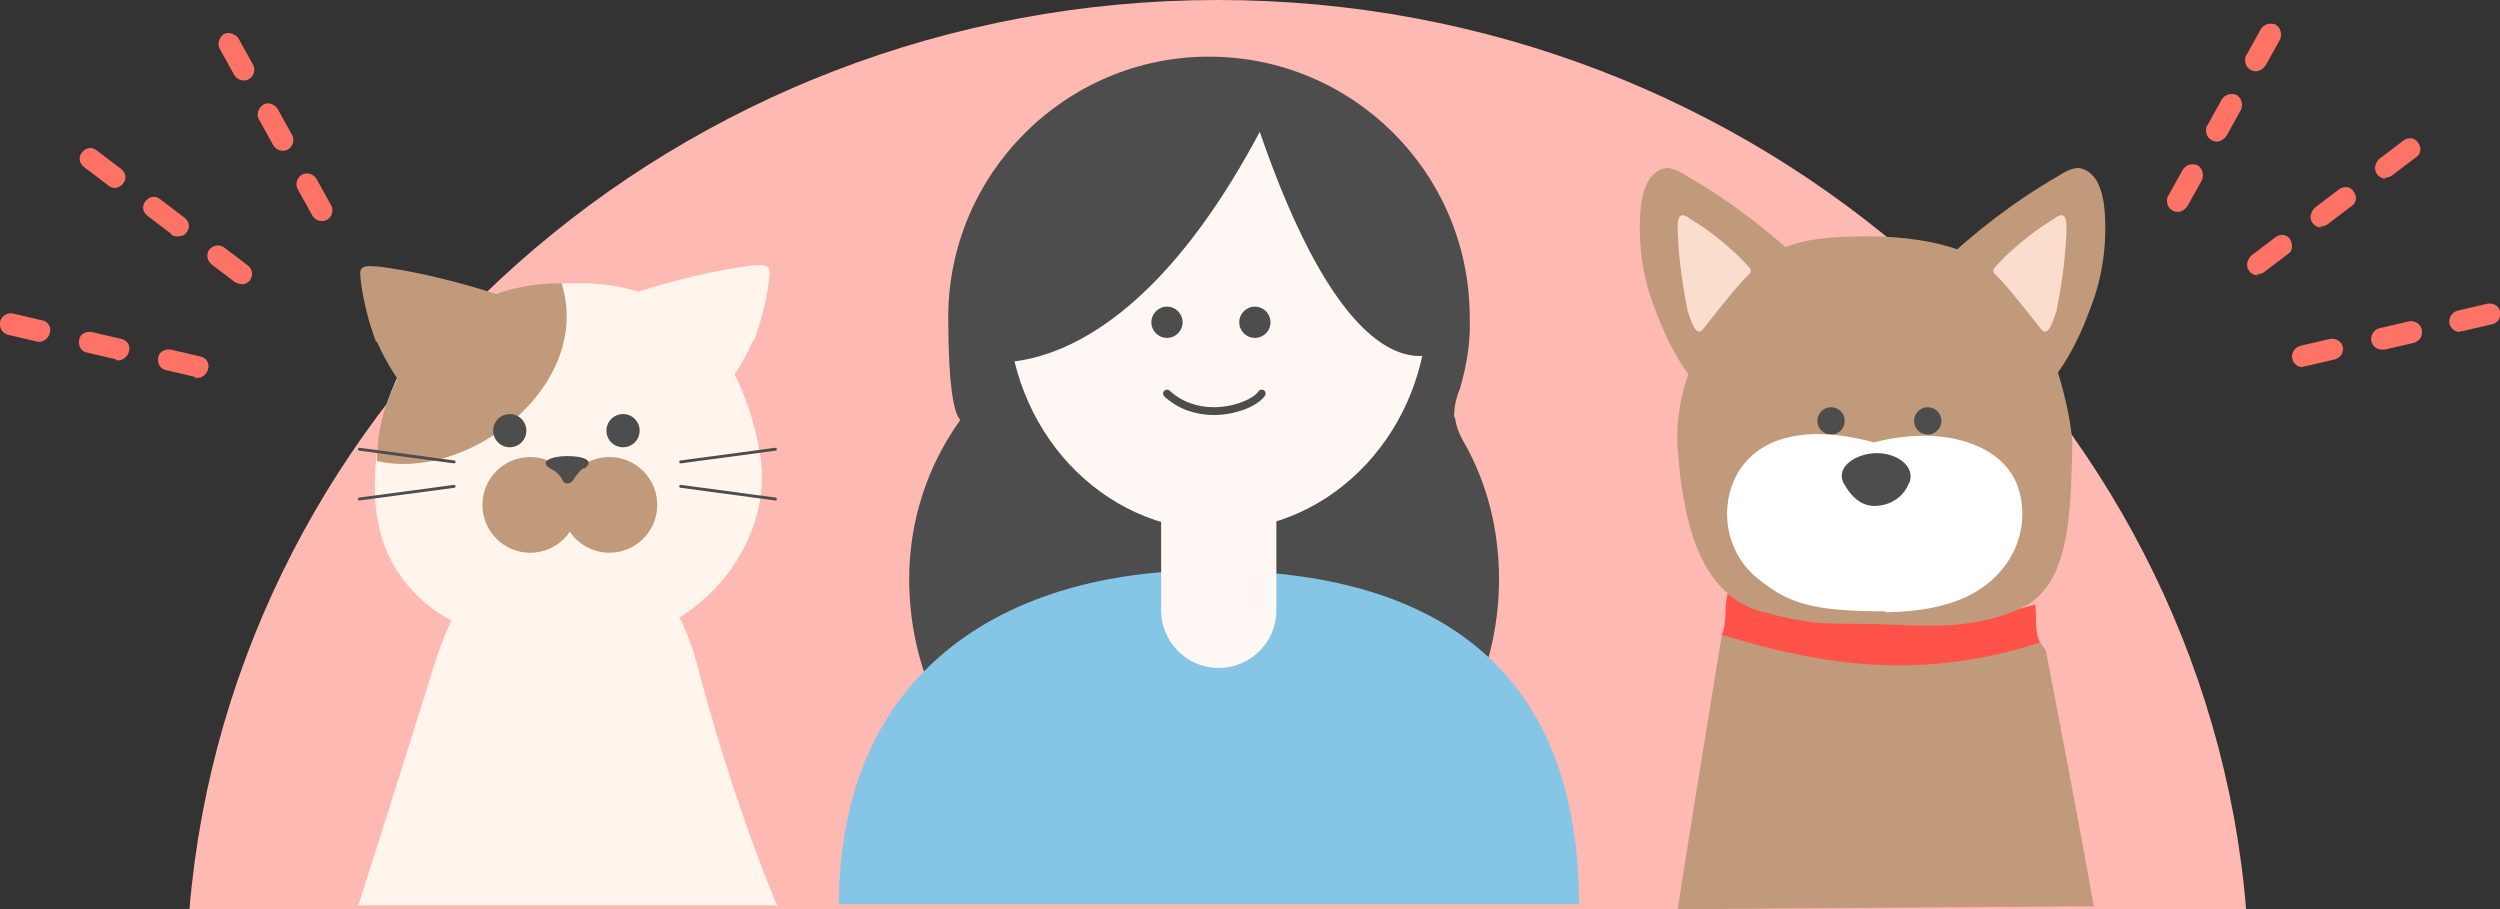 <svg xmlns="http://www.w3.org/2000/svg" id="_レイヤー_1" data-name="レイヤー_1" version="1.1" viewBox="0 0 256 93.1"><rect x="0" y="0" width="256" height="93.1" fill="#333333" stroke="none"/><defs><style>.st3{fill:#4d4d4d}.st6{fill:#fef7f3}.st7{fill:#fff5ec}.st8{fill:#c09a7a}.st9{stroke-width:.3px;fill:none;stroke:#4d4d4d;stroke-linecap:round;stroke-linejoin:round}.st11{fill:#fbddce}</style></defs><path d="M19.4 93.1C23.8 41 69.4 0 124.7 0s101 41.1 105.3 93.1" style="fill:#ffb9b3"/><path d="M79.6 92.8c-3.3-8-6-16.3-8.2-24.7-2.6-9.9-10.4-16.3-14.7-16-4.4.4-9.7 7.8-12.3 16.2-2.1 6.8-7.7 24.4-7.7 24.4h43Z" class="st7"/><path d="M77.8 46.3c1 5.6-1.5 10.8-4.7 14.1-4 4-7.5 5.1-15 5.1s-12.3-.9-16.2-5.4c-2.9-3.3-3.9-7.5-3.4-12.9 1.4-14.4 10.3-18 20-18.2 11.5-.3 17.4 6.8 19.3 17.3" class="st7"/><path d="M77.2 34.9c.7-1.9 1.2-3.8 1.5-5.8.2-1.7.4-2.1-1.8-1.9-6.3.8-13.4 3.1-18.8 5.2 4.6 4 8.6 7.8 14.4 9.4 1.9-2 3.5-4.4 4.6-6.9" class="st7"/><circle cx="54.3" cy="51.7" r="4.9" class="st8"/><circle cx="62.4" cy="51.7" r="4.9" class="st8"/><circle cx="63.8" cy="44.1" r="1.7" class="st3"/><path d="M59.8 47.9c-1.1.8-1 1.6-1.7 1.6s-.3-.8-1.7-1.5c-1.3-.7 0-1.3 1.7-1.3s2.9.5 1.7 1.3" class="st3"/><path d="M38.5 35c-.7-1.9-1.2-3.8-1.5-5.8-.2-1.7-.4-2.1 1.8-1.9 6.3.8 13.4 3.1 18.8 5.2-4.6 4-8.6 7.8-14.4 9.4-1.9-2-3.5-4.4-4.6-6.9" class="st8"/><path d="m36.8 51.1 9.7-1.3M79.4 46l-9.7 1.3m9.7 3.8-9.7-1.3" class="st9"/><path d="M38.6 47.2C38.6 38 45.8 29 57.5 29c3.3 10.5-9.6 20.4-18.9 18.2" class="st8"/><circle cx="52.2" cy="44.1" r="1.7" class="st3"/><path d="m36.8 46 9.7 1.3" class="st9"/><path d="M171.8 93.1s0-.4 4.5-28c0 0 7.5-8.8 16.4-9.5s16.8 11 16.8 11c3.9 20.3 4.9 26.2 4.9 26.2z" class="st8"/><path d="M176.9 60.8c10.1 3 22.1 3.9 31.5 1.1.2 1.2-.1 2.7.5 3.9-11.3 3.6-20.9 2.8-32.6-.8.6-1.3.2-2.6.6-4.2" style="fill:#ff5349"/><path d="M192 63.9c4.4.1 9.7.8 14.9-1.6 5.1-2.3 5.1-9.7 5.3-16.3.1-2.9-1.6-9.3-3.5-13.2-3.4-7.2-10.8-8.5-17.1-8.6-5.3 0-9.7.3-12.8 4-4.1 4.8-7.5 11.4-7 17.8.6 8.6 2.8 15 8.5 16.6 5.8 1.6 7.3 1.2 11.7 1.3" class="st8"/><circle cx="197.4" cy="43.1" r="1.4" class="st3"/><circle cx="187.5" cy="43.1" r="1.4" class="st3"/><path d="M193.1 62.6c-7.2 0-9.8-.7-12.9-3.2-3.2-2.4-4.2-6.7-2.6-10.3 1.8-3.9 6.5-5.9 14.3-3.8 6.9-1.8 12.9.1 14.6 4.2 1 2.5.7 5.4-.7 7.7-1.9 3.1-5.5 5.4-12.7 5.5" style="fill:#fff"/><path d="M195.5 49.4c-.5 1.4-1.8 2.3-3.3 2.4-1.4.1-2.5-.7-3.4-2.3-.9-1.7 1.3-3.1 3.4-3.1s4 1.4 3.3 3.1" class="st3"/><path d="M174.7 40c1.2-.2 2.3-.6 3.3-1.4 2.9-2 5.4-4.5 7.3-7.3.6-.7.9-1.6.8-2.5-.2-.5-.5-.9-.9-1.3-3.8-3.7-8-6.9-12.5-9.5-.6-.4-1.2-.7-1.9-.8-.9 0-1.7.7-2.1 1.5s-.6 1.7-.7 2.7c-.3 3.5.2 7.1 1.5 10.3 1.6 4.5 4.2 8.3 5.4 8.3" class="st8"/><path d="M174.4 33.7s2.8-3.6 4-4.9 1.3-.8-.4-2.6c-1.5-1.4-3.1-2.7-4.8-3.7-1-.8-1.5-.7-1.4 1.3.1 2.7.5 5.4 1 8 .4 1.2.9 2.8 1.6 1.9" class="st11"/><path d="M208.8 40c-1.2-.2-2.3-.6-3.3-1.4-2.9-2-5.4-4.5-7.3-7.3-.6-.7-.9-1.6-.8-2.5.2-.5.5-.9.9-1.3 3.8-3.7 8-6.9 12.5-9.5.6-.4 1.2-.7 1.9-.8.9 0 1.7.7 2.1 1.5s.6 1.7.7 2.7c.3 3.5-.2 7.1-1.5 10.3-1.6 4.5-4.2 8.3-5.4 8.3" class="st8"/><path d="M209 33.7s-2.8-3.6-4-4.9-1.3-.8.4-2.6c1.5-1.4 3.1-2.7 4.8-3.7 1-.8 1.5-.7 1.4 1.3-.1 2.7-.5 5.4-1 8-.4 1.2-.9 2.8-1.6 1.9" class="st11"/><path d="M235.8 37.6c-.6 0-1.1-.5-1.1-1.1 0-.5.4-1 .9-1.1l3-.7c.6-.1 1.2.3 1.3.8.1.6-.2 1.1-.8 1.3l-3 .7h-.2m8-1.7c-.6 0-1.1-.5-1.1-1.1 0-.5.4-1 .9-1.1l3-.7c.6-.1 1.2.3 1.3.9s-.2 1.1-.8 1.3l-3 .7h-.2Zm8-1.8c-.6 0-1.1-.5-1.1-1.1 0-.5.4-1 .9-1.1l3-.7c.6-.1 1.2.2 1.3.8s-.2 1.2-.8 1.3l-3 .7h-.2Zm-20.7-5.8c-.6 0-1.1-.5-1.1-1.1 0-.3.2-.7.4-.9l2.5-1.9c.5-.4 1.2-.3 1.5.2s.3 1.2-.2 1.5l-2.5 1.9c-.2.1-.4.2-.7.2m6.6-4.8c-.6 0-1.1-.5-1.1-1.1 0-.3.2-.7.4-.9l2.5-1.9c.5-.4 1.2-.3 1.5.2.4.5.3 1.2-.2 1.5l-2.5 1.9c-.2.1-.4.2-.7.2Zm6.6-5c-.6 0-1.1-.5-1.1-1.1 0-.3.2-.7.4-.9l2.5-1.9c.5-.4 1.2-.3 1.5.2.4.5.3 1.2-.2 1.5l-2.5 1.9c-.2.1-.4.2-.7.2ZM223 21.7c-.6 0-1.1-.5-1.1-1.1 0-.2 0-.4.1-.5l1.5-2.7c.3-.5.9-.7 1.5-.5.5.3.7.9.5 1.5l-1.5 2.7c-.2.3-.6.6-1 .6m4-7.2c-.6 0-1.1-.5-1.1-1.1 0-.2 0-.4.1-.5l1.5-2.7c.3-.5.9-.7 1.5-.5.5.3.7.9.5 1.5l-1.5 2.7c-.2.3-.6.6-1 .6m4-7.2c-.6 0-1.1-.5-1.1-1.1 0-.2 0-.4.1-.5l1.5-2.7c.3-.5.9-.7 1.5-.5.5.3.7.9.5 1.5L232 6.7c-.2.3-.6.6-1 .6M20 38.6l-3-.7c-.6-.1-.9-.7-.8-1.3s.7-.9 1.3-.8l3 .7c.6.1 1 .7.8 1.3-.1.5-.6.9-1.1.9H20m-8.1-1.9-3-.7c-.6-.1-.9-.7-.8-1.3s.7-.9 1.3-.8l3 .7c.6.1 1 .7.8 1.3-.1.5-.6.9-1.1.9h-.2Zm-8-1.8-3-.7c-.6-.1-1-.7-.9-1.3s.7-1 1.3-.9l3 .7c.6.1 1 .7.8 1.3-.1.5-.6.9-1.1.9h-.2Zm20.3-6-2.5-1.9c-.5-.4-.6-1-.3-1.5.4-.5 1-.6 1.5-.3l2.5 1.9c.5.4.5 1.1.2 1.5-.4.5-1 .5-1.5.2M17.6 24l-2.5-1.9c-.5-.4-.6-1-.2-1.5s1-.6 1.5-.2l2.5 1.9c.5.4.6 1 .2 1.5-.2.3-.5.4-.9.4-.2 0-.5 0-.7-.2m-6.4-5-2.5-1.9c-.5-.4-.6-1-.2-1.5s1-.6 1.5-.2l2.5 1.9c.5.4.6 1 .2 1.5s-1 .6-1.5.2M32 22.1l-1.5-2.7c-.3-.5-.1-1.2.4-1.5s1.2-.1 1.5.4l1.5 2.7c.3.5.1 1.2-.4 1.5s-1.2.1-1.5-.4m-4-7.2-1.5-2.7c-.3-.5 0-1.2.5-1.5s1.1 0 1.4.4l1.5 2.7c.3.5.1 1.2-.4 1.5s-1.2.1-1.5-.4m-4-7.2L22.5 5c-.3-.5 0-1.2.4-1.5.5-.3 1.2 0 1.5.4l1.5 2.7c.3.5.1 1.2-.4 1.5s-1.2.1-1.5-.4" style="fill:#ff7366"/><path d="M148.9 42.7c0-1 .2-2 .6-2.9.7-2.4 1.1-4.8 1-7.3 0-14.8-12-26.7-26.7-26.7s-26.7 12-26.7 26.7 2.5 8.3.3 11.9c-2.8 4.4-4.3 9.6-4.3 14.9 0 16.7 13.5 30.2 30.2 30.2s30.2-13.5 30.2-30.2c0-5-1.2-9.9-3.7-14.2-.4-.7-.7-1.5-.8-2.3" class="st3"/><ellipse cx="124.7" cy="31.2" class="st6" rx="21.5" ry="23.1"/><path d="M161.7 92.6H85.9v.2c0-24.1 17-34.4 37.9-34.4s37.9 8.1 37.9 34.4z" style="fill:#85c5e5"/><path d="M124.8 45.3c3.3 0 5.9 2.7 5.9 5.9v11.3c0 3.3-2.7 5.9-5.9 5.9-3.3 0-5.9-2.7-5.9-5.9V50.9c0-3.2 2.7-5.7 5.9-5.6h.1" class="st6"/><circle cx="128.5" cy="33" r="1.6" class="st3"/><circle cx="119.5" cy="33" r="1.6" class="st3"/><path d="M129.2 40.3c-.7 1-2.9 1.8-4.9 1.8-1.8 0-3.5-.6-4.8-1.8" style="fill:none;stroke:#4d4d4d;stroke-linecap:round;stroke-linejoin:round;stroke-width:.8px"/><path d="M99.4 36.8S114 41.7 129 13.5c10.6 30.8 19.8 21.7 19.8 21.7s.8-15.2-10.7-22.9c-9.6-6.5-17.8-5.8-24.4-2.1-5.7 3.4-10.2 8.4-12.9 14.4-1.6 4.1-1.4 12.2-1.4 12.2" class="st3"/></svg>